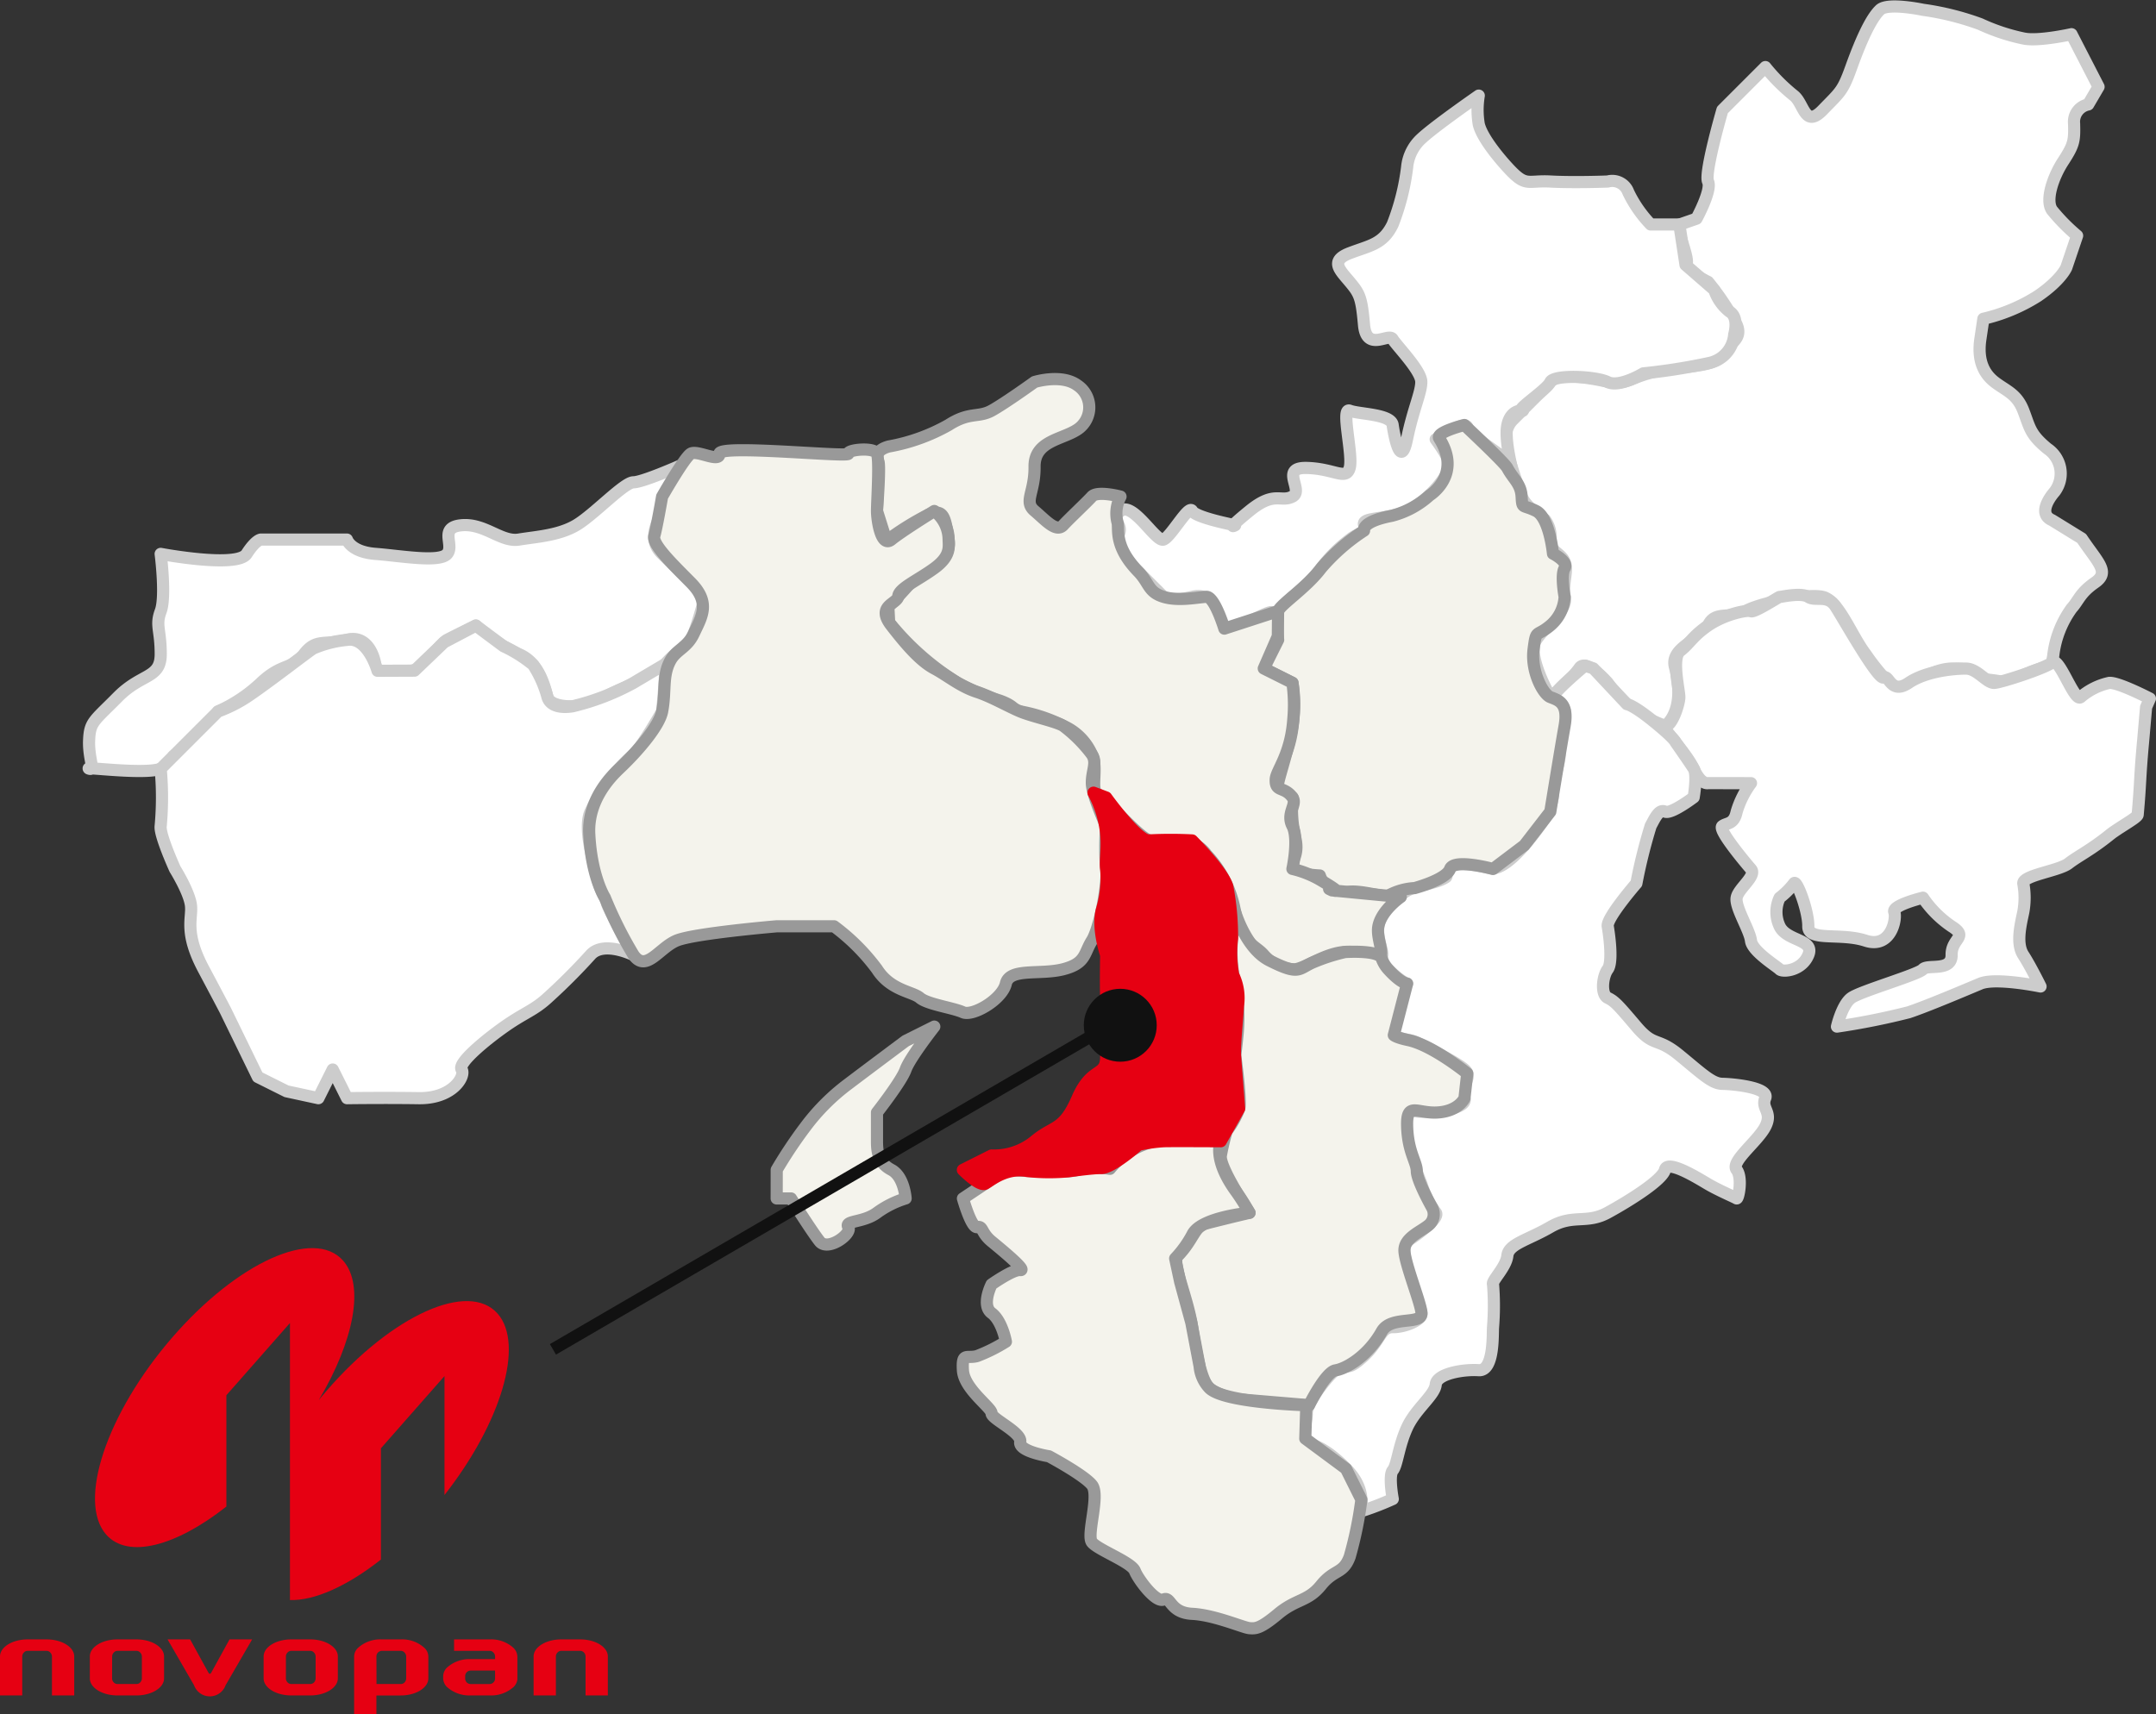 <svg xmlns="http://www.w3.org/2000/svg" width="266.016" height="211.548" viewBox="0 0 266.016 211.548">
  <rect x="0" y="0" width="266.016" height="211.548" fill="#333333" stroke="none"/>
  <g id="イラスト_立地条件" transform="translate(-638.277 -371.967)">
    <g id="グループ_854" data-name="グループ 854" transform="translate(388.327 -42.956)">
      <path id="パス_484" data-name="パス 484" d="M233.521,423.8s9.456,1.785,10.606,0,1.768-1.768,1.768-1.768H256.5s.477,1.537,3.535,1.768,7.9,1.113,8.837,0-1.094-3.272,1.768-3.536,4.9,2.123,7.071,1.768,4.9-.494,7.071-1.768,5.922-5.3,7.071-5.3,5.918-2.117,5.918-2.117a41.317,41.317,0,0,0-2.383,5.652c-.371,1.168-1.979,3.393,0,5.3s5.3,5.3,5.3,5.3-1.219,4.579-1.768,5.3-2.828,2.317-3.535,3.536-4.03,1.818-7.071,3.533-6.715,1.309-7.071,0-1.006-4.26-3.535-5.3a20.252,20.252,0,0,1-5.3-3.535s-2.791,1.375-3.535,1.766-2.633,2.984-3.535,3.536-5.34.8-5.3,0-.725-4.262-3.535-3.536-3.766-.213-5.3,1.768-2.67,1.059-5.3,3.534a18.856,18.856,0,0,1-5.3,3.535,27.828,27.828,0,0,1-2.034,2.807,24.162,24.162,0,0,1-3.48,2.708,2.385,2.385,0,0,1-1.557,1.555c-1.875.762-9.616-.266-8.839,0s-.1-1.291,0-3.536.584-2.315,3.536-5.3,5.3-2.244,5.3-5.3-.672-3.5,0-5.307S233.521,423.8,233.521,423.8Z" transform="translate(36.253 59.483)" fill="#fff" stroke="#ccc" stroke-linecap="round" stroke-linejoin="round" stroke-width="1.5" fill-rule="evenodd"/>
      <path id="パス_485" data-name="パス 485" d="M241.465,479.341l-3.986-8.182s-.665-1.283-2.7-5.108c-2.431-4.565-1.386-6.236-1.563-7.862s-1.972-4.511-1.972-4.511-1.922-4.221-1.768-5.3a38.45,38.45,0,0,0,0-7.071l7.071-7.071a17.521,17.521,0,0,0,3.535-1.768c2.773-1.86,7.547-5.595,8.221-6.008a13.67,13.67,0,0,1,4.155-1.061c2.576-.439,3.775,3.812,3.775,3.812l4.563-.018,3.656-3.5,3.913-2.057,3.412,2.543a16.959,16.959,0,0,1,3.656,2.3,14.085,14.085,0,0,1,1.772,3.992c.319,1.045,1.548,1.372,3.1,1.122a30.259,30.259,0,0,0,7.5-2.888c1.484-.885,3.955-2.341,3.955-2.341-.035,2.227-.42,5.876-.42,5.876s-2.56,4.517-3.535,5.3a21.4,21.4,0,0,0-5.3,7.073s-.727,1.184.017,4.7,1.1,4.756,1.75,5.9-.288-.241.949,2.183,2.587,4.89,2.587,4.89-3.7-1.821-5.3,0a74.831,74.831,0,0,1-5.3,5.3c-1.7,1.559-2.863,1.82-5.3,3.536s-5.817,4.528-5.3,5.3-1.043,3.6-5.3,3.536-8.837,0-8.837,0l-1.768-3.536-1.77,3.536L245,481.107Z" transform="translate(40.299 68.498)" fill="#fff" stroke="#ccc" stroke-linecap="round" stroke-linejoin="round" stroke-width="1.5" fill-rule="evenodd"/>
      <path id="パス_471" data-name="パス 471" d="M390.937,447.676c2.022,3.019,3.514,4.137,1.64,5.446s-1.974,2.169-2.872,3.167a12.342,12.342,0,0,0-2.273,5.815c-.268,1.844-.49,1.08-2.9,2.1-3.742,1.588-2.673,1.116-5.334.885-1.675-.145-.977-1.465-4.3-1.357s-6.087,3.331-7.2,2.321a27.252,27.252,0,0,1-3.412-4.089c-1.785-2.334-3.3-6.612-5.3-7.073s-7.906.808-9.5,1.748c-1.772,1.052-3.834-.127-4.645,1.79-.72,1.7-4.724,2.661-4.1,5.086,1.447,5.589-1.2,7.286-1.2,7.286a15.851,15.851,0,0,1-3.54-1.768,14.384,14.384,0,0,1-3.536-3.535s-2.74-3.164-3.534-1.766a18.727,18.727,0,0,1-3.536,3.533s-3.024-5.2-1.766-7.069,3.869-3.555,3.535-5.3.474-3.235-.04-4.368-1.869-1.219-1.728-2.7a3.581,3.581,0,0,0-.692-2.479s-2.3-1.449-2.844-2.824-1.766-5.3-1.766-5.3-.883-2.664.685-4.21c.683-.676,1.081-1.091,2.852-2.859,2.112-2.115,1.913-2.806,5.642-2.365s3.781,1.116,6.125.253a18.3,18.3,0,0,1,5.911-1.425c3.36-.371,4.651-.567,5.3-1.766s2.567-1.645,1.77-3.536a33.067,33.067,0,0,0-3.536-5.3s-3.538-1.766-2.776-2.088-1.381-4.772-.762-4.983,2.108-.734,2.108-.734,1.924-3.511,1.43-4.568,1.766-8.839,1.766-8.839l5.3-5.3a23.107,23.107,0,0,0,3.538,3.536c1.245,1.014,1.326,4.047,3.536,1.766s2.457-2.3,3.536-5.3c1.417-3.931,2.565-6.151,3.536-7.071s5.3,0,5.3,0a33.866,33.866,0,0,1,7.073,1.768,24.534,24.534,0,0,0,5.307,1.766c1.785.408,5.942-.523,5.942-.523l3.342,6.491-1.278,2.181A2.176,2.176,0,0,0,390,396.484c.053,2.121,0,2.578-1.346,4.649-1.263,1.944-2.227,4.792-1.381,6.03a23.3,23.3,0,0,0,3.1,3.151l-1.328,3.922s-.635,1.553-3.536,3.531a21.645,21.645,0,0,1-6.7,2.8l-.373,2.51c-.369,2.51.34,4.2,1.768,5.3s2.725,1.432,3.538,3.536.79,2.885,2.964,4.682a3.708,3.708,0,0,1,.881,5.332s-2.367,2.6-.3,3.5Z" transform="translate(115.859 33.697)" fill="#fff" stroke="#ccc" stroke-linecap="round" stroke-linejoin="round" stroke-width="1.5" fill-rule="evenodd"/>
      <path id="パス_473" data-name="パス 473" d="M335.918,444.8s-.848.264-1.768-1.768-4.333-5.5-3.535-5.3,1.765-2.651,1.765-3.536-.979-4.892.107-5.712c1.168-.889,1.507-1.8,3.432-3.123,2.093-1.436,4.915-1.983,5.3-1.772s3.467-1.8,3.536-1.766,2.67-.584,3.536,0,2.371-.327,3.344,1.159,5.266,9.153,5.958,8.782.883,2.152,3.077.667,5.657-1.766,7.073-1.766,2.582,1.853,3.535,1.766,6.329-1.84,7.144-2.549,2.69,4.917,3.467,4.315a8.06,8.06,0,0,1,3.536-1.766c1.1-.1,5.013,1.932,5.013,1.932l-.468,1.067c-.4,4.548-.3,3.47-.4,4.548-.4,4.409-.27,4.64-.641,8.725-.035.362-2.356,1.6-3.434,2.466-2.378,1.917-3.917,2.628-5.1,3.546s-5.648,1.456-5.578,2.464a9.715,9.715,0,0,1,0,3.535c-.354,1.662-.9,3.909,0,5.3s2.128,3.885,2.128,3.885-5.541-1.146-7.435-.351-6.561,2.776-8.839,3.536a87.751,87.751,0,0,1-8.843,1.766s.621-2.7,1.768-3.536,8.276-2.879,8.841-3.535,3.573.336,3.538-1.766,2.139-2.176,0-3.535a13.207,13.207,0,0,1-3.538-3.538s-3.854.936-3.536,1.768-.406,4.561-3.536,3.538-7.108.14-7.073-1.768-1.469-5.9-1.768-5.3a9.454,9.454,0,0,1-1.768,1.766,4.139,4.139,0,0,0,0,3.538c.9,1.856,4.35,1.572,3.536,3.535s-3.182,2.139-3.536,1.766-3.379-2.224-3.536-3.533-1.981-4.139-1.768-5.307,2.5-2.685,1.768-3.535-4.1-4.858-3.538-5.3,1.434-.158,1.77-1.766a11.408,11.408,0,0,1,1.768-3.536Z" transform="translate(124.774 66.772)" fill="#fff" stroke="#ccc" stroke-linecap="round" stroke-linejoin="round" stroke-width="1.5" fill-rule="evenodd"/>
      <path id="パス_474" data-name="パス 474" d="M347.3,453.184s-3.713,4.278-3.536,5.3.654,4.418,0,5.3-.881,3.112,0,3.535,1.309.918,3.536,3.536,2.5,1.238,5.3,3.536,4.032,3.518,5.3,3.536,5.837.441,5.3,1.768.957,1.693,0,3.533-4.3,4.295-3.535,5.3.213,3.678,0,3.536-2.247-1.008-3.536-1.768-4.987-3.057-5.3-1.768-4.458,3.871-7.077,5.3-4.26.143-7.071,1.77-5.143,2.082-5.3,3.535-1.979,3.112-1.768,3.535a33.171,33.171,0,0,1,0,5.3c-.07.707.178,5.428-1.768,5.3s-5.178.439-5.3,1.765-2.473,2.986-3.535,5.3-1.221,4.649-1.768,5.3,0,3.535,0,3.535a35.258,35.258,0,0,1-3.535,1.383c-.83.037.659-2.247-2.233-5.149-3.347-3.358-4.51-2.7-4.84-3.305-.74-1.373.018-2.176,0-3.535s2.745-4.767,3.538-5.3c1.711-1.162,1.1.494,3.535-1.772,2.023-1.884,2-3.549,3.535-3.533s3.713-.9,3.536-1.77-3.077-8-1.768-8.837,4.084-2.881,3.535-3.536a11.719,11.719,0,0,1-1.766-3.535,44.857,44.857,0,0,1-1.768-5.3c-.185-1.379-.329-4.164.608-3.759s7.045.064,6.463-1.542,1.149-2.528,0-3.536-5.158-2.9-5.863-3.31c-.991-.573-3.683-.277-2.976-1.994,2.484-6.03.768-5.529,1.768-5.3-.777-.174-3.467-2.55-3.151-3.153.375-.714-.637-2.312-.386-3.916.369-2.359,3.191-4.24,3.757-4.493,1.473-.663,3.492-.815,4.567-1.55.413-.285-1.083-2.672,5.4-1.124,2.433.58,6.831-6.166,6.831-6.166a7.3,7.3,0,0,0,1-2.879c-.044-1.834.769-3.76.8-4.875s.45-5.573.626-5.431-.556-1.429-1.353-1.6,3.85-4.036,3.85-4.036l1.036.338,4.144,4.418s.7.046,3.116,1.989c2.837,2.282,2.894,2.712,2.894,2.712s1.75,2.5,2.227,3.254,0,3.538,0,3.538-2.795,2.117-3.535,1.766-1.258.813-1.77,1.766A65.637,65.637,0,0,0,347.3,453.184Z" transform="translate(104.553 70.759)" fill="#fff" stroke="#ccc" stroke-linecap="round" stroke-linejoin="round" stroke-width="1.5" fill-rule="evenodd"/>
      <path id="パス_475" data-name="パス 475" d="M329.6,396.843a5.442,5.442,0,0,1,1.768-3.533c1.715-1.592,7.069-5.3,7.069-5.3a10.656,10.656,0,0,0,0,3.533c.354,1.52,2.2,3.841,3.536,5.3,2.319,2.541,2.369,1.61,5.3,1.77s7.071,0,7.071,0a2.105,2.105,0,0,1,2.545,1.328,15.277,15.277,0,0,0,2.762,3.975h3.535l.762,4.983,3.547,3.085a5.649,5.649,0,0,0,1.882,2.686c1.219.707.575,2.837.575,2.837A3.876,3.876,0,0,1,366.9,421a73.25,73.25,0,0,1-8.162,1.289s-2.949,1.794-4.4,1.07-6.647-.955-7.071,0-4.3,3.43-3.536,3.536c.125.017.16.017.16,0,.018-.037-1.5-.23-1.926,1.765-.494,2.371,1.263,7.44.27,4.851-.362-.947-4.954-3.446-5.184-4.522s-3.926,1.44-3.926,1.44,2.115,2.833,1.768,3.535a12.462,12.462,0,0,1-5.3,5.3c-2.582,1.168-5.674.692-5.3,1.768s-.549.777-1.768,1.768a17.63,17.63,0,0,0-3.535,3.533,17.561,17.561,0,0,1-3.536,3.536c-1.2.973-2.106,2.492-2.462,1.941s-5.617,3.151-6.377,1.6-.935-4.172-3.535-3.538-3.535,0-3.535,0l-3.538-3.536s-2.664-2.907-2.027-4.119c.736-1.4-1.26-1.766.263-2.951s4.366,3.891,5.3,3.536,3.11-4.366,3.535-3.536,5.3,1.768,5.3,1.768-1.326.758,1.768-1.768,3.819-1.008,5.3-1.766-1.645-3.626,1.766-3.538,4.846,1.592,5.3,0-1.131-7.512,0-7.067,5.108.406,5.3,1.765.992,5.532,1.768,1.768,1.75-5.672,1.768-7.069-3.059-4.491-3.536-5.3-3.235,1.643-3.535-1.768-.549-3.838-1.768-5.3-2.475-2.582,0-3.536,4.1-1.076,5.3-3.535A28.825,28.825,0,0,0,329.6,396.843Z" transform="translate(93.969 38.713)" fill="#fff" stroke="#ccc" stroke-linecap="round" stroke-linejoin="round" stroke-width="1.5" fill-rule="evenodd"/>
      <path id="パス_476" data-name="パス 476" d="M305.367,454.342c.23-1.168,1.291-4.243,1.768-7.071a16.614,16.614,0,0,0,0-5.3L303.6,440.2l1.766-3.536a17.711,17.711,0,0,1,0-3.538c.23-.793,3.476-2.87,5.3-5.3a24.581,24.581,0,0,1,5.3-4.64s-.417-1.094,3.413-1.831a11.016,11.016,0,0,0,4.678-2.523s4.06-2.494,1.184-7.044c-.472-.745,3.1-1.64,3.1-1.64s4.939,4.62,5.3,5.3c.733,1.381,1.678,1.946,1.766,3.538s.09.936,1.77,1.766,2.1,5.275,2.1,5.275,1.948.981,1.436,1.794,0,3.536,0,3.536a5,5,0,0,1-1.768,3.538c-1.766,1.484-1.73.327-2.066,2.976s1.146,5.488,2.066,5.859,2.28.655,1.768,3.536-1.768,10.607-1.768,10.607l-3.208,4.152-3.863,2.918s-4.825-1.324-5.3,0-4.363,2.356-4.363,2.356a7.622,7.622,0,0,0-3.3.953c-.334.255-3.454-.755-4.926-.474a3.037,3.037,0,0,1-3.479-2.033s-2.844-.112-3.373-.8.953-1.366.334-3.9a15.64,15.64,0,0,1-.334-4.939S305.138,455.51,305.367,454.342Z" transform="translate(102.287 57.227)" fill="#f4f3ec" stroke="#999" stroke-linecap="round" stroke-linejoin="round" stroke-width="1.5" fill-rule="evenodd"/>
      <path id="パス_477" data-name="パス 477" d="M279.05,434.978s.79-.738,2.541-2.7,5.343-2.874,4.9-5.574-.571-3.9-2.516-3.068a35.349,35.349,0,0,0-5.161,3.226l-1.162-3.694s.465-6.184.13-6.1-.584-1.366,1.344-1.858a23.205,23.205,0,0,0,7.365-2.653c2.582-1.658,3.659-.865,5.3-1.765s5.3-3.536,5.3-3.536,3.34-1.04,5.3.411a3.275,3.275,0,0,1,0,5.441c-1.91,1.274-5.338,1.4-5.3,4.6s-1.377,4.29,0,5.456,2.668,2.7,3.535,1.768,2.846-2.776,3.536-3.535,3.536,0,3.536,0a4.494,4.494,0,0,0-.389,3.123c.27.744-.565,2.9,2.583,6.142,1.375,1.416,1.193,2.519,3.109,3.107,1.858.571,4.295.035,5.3,0s2.209,3.922,2.209,3.922l6.629-2.156-.031,3.1-1.735,3.975,3.535,1.766a19.562,19.562,0,0,1,.11,4.5c-.309,4.418-2.121,6.313-2.172,7.429-.075,1.616,1.047.812,2.062,2.211.646.885-.813,1.941,0,3.533s0,5.3,0,5.3a12.565,12.565,0,0,1,3.753,1.55c3.834,2.281-.419.373,1.131,1.1l8.483.813s-2.372,1.614-2.762,3.612,1.891,5.07-1.766,3.534-7.3,2.051-8.839,1.766a5.148,5.148,0,0,1-3.535-1.766c-1.026-1.2-2.686-1.327-3.536-5.3a13.729,13.729,0,0,0-3.535-7.071,4.185,4.185,0,0,0-2.675-1.682,15.413,15.413,0,0,1-4.4-.084c-1.342-.424-5.261-5.027-6.406-5.745-.852-.534.138-3.25-.663-4.862a6.855,6.855,0,0,0-3.536-3.535,19.394,19.394,0,0,0-5.3-1.768c-.883-.051-.441-.588-2.53-1.342a29.5,29.5,0,0,1-5.22-2.205,33.347,33.347,0,0,1-8.419-7.427Z" transform="translate(80.506 54.813)" fill="#f4f3ec" stroke="#999" stroke-linecap="round" stroke-linejoin="round" stroke-width="1.5" fill-rule="evenodd"/>
      <path id="パス_478" data-name="パス 478" d="M304.986,460.56s.123-.885.248-2.159a22.234,22.234,0,0,0-.248-6.68,17.111,17.111,0,0,1-.272-6.469l.272-2.37s1.307,4.506,4.227,5.984c3.784,1.917,3.54,1,5.455.2a23.419,23.419,0,0,1,3.871-1.241s4.025-.281,4.51.745a3.933,3.933,0,0,0,.826,1.4c1.561,1.726,2.325,1.754,2.325,1.754l-1.643,6.357s.261.288,1.8.613c3,.639,7.26,4.109,7.26,4.109l-.342,3.065s-.736,1.689-3.536,1.766c-2.427.064-3.641-1.344-3.535,1.766s1.177,4.311,1.193,5.477,1.847,4.42,1.847,4.42a1.759,1.759,0,0,1-.34,2.192c-1.041.88-3.136,1.61-3.031,3.272s2.056,6.471,2.1,7.618c.055,1.548-3.773.253-4.91,2.284-1.665,2.964-4.306,4.561-5.7,4.79-1.228.195-3.261,4.3-3.261,4.3l-9.115-.767s-2.863-.619-3.535-1.768-1.186-3.252-1.768-7.069-2.6-8-1.768-8.839c1.823-1.825,2.073-3.636,3.377-3.966,3.358-.85,5.463-1.339,5.463-1.339s-3.783-5.637-3.536-7.069.711-3.03.711-3.03a10.736,10.736,0,0,0,1.553-2.767C305.752,466.075,304.986,460.56,304.986,460.56Z" transform="translate(97.366 84.596)" fill="#f4f3ec" stroke="#999" stroke-linecap="round" stroke-linejoin="round" stroke-width="1.5" fill-rule="evenodd"/>
      <path id="パス_480" data-name="パス 480" d="M294,497.291s4.276,2.281,5.3,3.535-.69,6.153,0,7.073,4.879,2.459,5.3,3.535,2.6,3.977,3.538,3.535.76,1.629,3.535,1.768,6.329,1.715,7.071,1.768,1.291.106,3.535-1.768,3.659-1.5,5.3-3.535,2.738-1.344,3.535-3.536a47.536,47.536,0,0,0,1.436-7.021l-1.9-3.816-5.022-3.718.127-4.122s-10.163-.27-11.964-2.119a4.454,4.454,0,0,1-1.2-2.679l-1.023-5.384-1.377-5.044-.617-2.886a13.427,13.427,0,0,0,2.18-3.059c1.16-2.053,6.987-2.578,6.987-2.578a27.863,27.863,0,0,0-1.607-2.561c-3.033-4.124-1.93-6.276-1.93-6.276l-6.193-.255a10.159,10.159,0,0,0-7.484,3.665,11.175,11.175,0,0,0-4,.125c-1.238.5-8.839,0-8.839,0l-5.3,3.536s1.041,3.711,1.766,3.536.459.689,1.768,1.766,4.42,3.641,3.535,3.535-3.535,1.768-3.535,1.768-1.309,2.563,0,3.535,1.766,3.536,1.766,3.536a19.94,19.94,0,0,1-3.535,1.766c-1.289.373-1.908-.529-1.766,1.772s3.569,4.611,3.535,5.3,3.748,2.35,3.535,3.535S294,497.291,294,497.291Z" transform="translate(85.373 97.36)" fill="#f4f3ec" stroke="#999" stroke-linecap="round" stroke-linejoin="round" stroke-width="1.5" fill-rule="evenodd"/>
      <path id="パス_482" data-name="パス 482" d="M267.267,417.612s2.741-4.811,3.535-5.3,3.59,1.168,3.538,0,16.085.494,15.907,0,3.2-.848,3.536,0,0,5.905,0,7.071.514,4.561,1.768,3.536,5.3-3.536,5.3-3.536a4.471,4.471,0,0,1,1.768,3.536c.026.922.264,2.051-1.768,3.533s-4.357,2.475-4.444,3.446-2.785,1.135-.859,3.628,3.641,4.416,5.3,5.3,3.182,2.214,5.277,2.894c1.755.573,3.862,1.79,5.329,2.407s4.436,1.238,5.3,1.768a17.605,17.605,0,0,1,3.536,3.535c.689,1.026-.017,2.018,0,3.536s1.768,5.3,1.768,5.3a33.318,33.318,0,0,0,0,5.3c.264,1.662-.779,7.264-1.768,8.841s-.707,2.807-3.536,3.533-6.61-.211-7.071,1.768-4.1,4.085-5.3,3.536-4.368-.973-5.3-1.77-3.623-.9-5.3-3.535a25.354,25.354,0,0,0-5.3-5.3h-7.071s-10.235.865-12.374,1.768-3.764,3.977-5.3,1.766a50.637,50.637,0,0,1-3.536-7.073s-1.665-2.591-1.924-7.89c-.112-2.3.714-5.2,3.693-8.018,2.589-2.448,4.98-5.4,5.3-7.071.485-2.5-.009-4.409,1.021-6.281.749-1.361,2.038-1.526,2.883-3.32.988-2.1,2.106-3.8-.369-6.309-2.231-2.258-4.8-4.726-4.5-5.751S267.267,417.612,267.267,417.612Z" transform="translate(64.376 58.604)" fill="#f4f3ec" stroke="#999" stroke-linecap="round" stroke-linejoin="round" stroke-width="1.5" fill-rule="evenodd"/>
      <path id="パス_483" data-name="パス 483" d="M270.868,468.26a55.833,55.833,0,0,1,3.535-5.3,26,26,0,0,1,5.3-5.3c2.192-1.664,7.071-5.307,7.071-5.307l3.536-1.766s-3.024,3.854-3.536,5.3-3.535,5.3-3.535,5.3v3.535c0,1.344.176,2.7,1.768,3.535s1.766,3.536,1.766,3.536a11.979,11.979,0,0,0-3.535,1.766c-1.68,1.254-4.049.935-3.536,1.77s-2.527,3.041-3.535,1.766-3.535-5.3-3.535-5.3h-1.768Z" transform="translate(74.917 91.036)" fill="#f4f3ec" stroke="#999" stroke-linecap="round" stroke-linejoin="round" stroke-width="1.5" fill-rule="evenodd"/>
      <path id="パス_479" data-name="パス 479" d="M286.919,479.642a7.926,7.926,0,0,0,5.3-1.768c2.387-2.014,3.518-1.2,5.3-5.3s3.606-2.479,3.536-5.3.07-5.268,0-7.073,0-5.3,0-5.3-1.138-3.261-.536-5.558a13.449,13.449,0,0,0,.536-5.049c-.16-1.025.226-2.706-.039-4.691a13.512,13.512,0,0,0-1.526-4.737l1.564.593s3.94,5.475,5.3,5.3a51.81,51.81,0,0,1,5.3,0s3.753,3.766,4.337,5.672a32.269,32.269,0,0,1,.588,6.412,15.372,15.372,0,0,0,.134,4.493,6.484,6.484,0,0,1,.6,3.825c-.18,2.565-.43,4.914-.36,6.114s.5,6.577.5,6.577l-2.264,4.029s-6.285-.037-7.069,0a19.41,19.41,0,0,0-3.09.443s-3.279,2.91-4.618,2.868c-.913-.031-4.016.4-4.016.4a25.522,25.522,0,0,1-5.073-.033c-2.594-.47-4.48,1.144-5.185,1.552s-2.765-1.691-2.765-1.691Z" transform="translate(85.382 77.888)" fill="#e60012" stroke="#e60012" stroke-linecap="round" stroke-linejoin="round" stroke-width="1.5" fill-rule="evenodd"/>
    </g>
    <g id="グループ_76" data-name="グループ 76" transform="translate(638.277 526)">
      <path id="パス_219" data-name="パス 219" d="M153.491,342.526c-3.586-4.081-13.038.185-21.106,9.522-.329.374-.646.76-.958,1.139,4.3-7.222,5.7-14.14,3-17.2-3.587-4.081-13.037.179-21.112,9.512s-11.706,20.216-8.124,24.294c2.68,3.043,8.631,1.435,14.831-3.46V352.6l7.844-8.916v34.191c3.017.092,7.064-1.717,11.225-5v-13.73l7.843-8.914v14.68C153.892,356.045,156.833,346.333,153.491,342.526Z" transform="translate(-92.091 -334.434)" fill="#e60012"/>
      <g id="グループ_75" data-name="グループ 75" transform="translate(0 48.296)">
        <path id="パス_220" data-name="パス 220" d="M83.906,440.164H81.563c-1.878,0-3.407.945-3.407,2.107v4.81H80.9v-4.81a.709.709,0,0,1,.192-.477.616.616,0,0,1,.466-.217h2.343a.612.612,0,0,1,.465.213.707.707,0,0,1,.2.481v4.81h2.748v-4.81C87.315,441.109,85.786,440.164,83.906,440.164Z" transform="translate(-78.156 -440.164)" fill="#e60012"/>
        <path id="パス_221" data-name="パス 221" d="M108.174,440.164H105.83c-1.88,0-3.409.945-3.409,2.107v2.7c0,1.163,1.53,2.109,3.409,2.109h2.343c1.879,0,3.408-.945,3.408-2.109v-2.7C111.581,441.109,110.053,440.164,108.174,440.164Zm-3,2.107a.7.7,0,0,1,.194-.477.614.614,0,0,1,.467-.217h2.343a.611.611,0,0,1,.463.213.7.7,0,0,1,.2.481v2.7a.7.7,0,0,1-.192.489.61.61,0,0,1-.467.208H105.83a.6.6,0,0,1-.464-.2.7.7,0,0,1-.2-.493Z" transform="translate(-91.337 -440.164)" fill="#e60012"/>
        <path id="パス_222" data-name="パス 222" d="M131.06,440.164l-2.249,4.089c-.052.1-.116.154-.176.156s-.13-.056-.187-.158l-2.248-4.087h-2.788l3.271,5.656a2.065,2.065,0,0,0,3.892,0l3.275-5.656h-2.79Z" transform="translate(-102.74 -440.164)" fill="#e60012"/>
        <path id="パス_223" data-name="パス 223" d="M155.114,440.164h-2.343c-1.879,0-3.407.945-3.407,2.107v2.7c0,1.163,1.528,2.109,3.407,2.109h2.343c1.88,0,3.408-.945,3.408-2.109v-2.7C158.523,441.109,156.995,440.164,155.114,440.164Zm-3,2.107a.7.7,0,0,1,.191-.477.615.615,0,0,1,.468-.217h2.343a.609.609,0,0,1,.464.213.709.709,0,0,1,.2.481v2.7a.7.7,0,0,1-.192.489.607.607,0,0,1-.467.208h-2.343a.607.607,0,0,1-.464-.2.7.7,0,0,1-.2-.493Z" transform="translate(-116.837 -440.164)" fill="#e60012"/>
        <path id="パス_224" data-name="パス 224" d="M179.563,440.164h-2.344a4.086,4.086,0,0,0-2.971,1.084,1.511,1.511,0,0,0-.439,1.023v7.112h2.75v-2.3h3c1.878,0,3.407-.945,3.407-2.109v-2.7a1.5,1.5,0,0,0-.44-1.023A4.072,4.072,0,0,0,179.563,440.164Zm-3,2.107a.676.676,0,0,1,.66-.694h2.344a.617.617,0,0,1,.464.212.712.712,0,0,1,.2.481v2.7a.7.7,0,0,1-.192.49.606.606,0,0,1-.467.209h-3Z" transform="translate(-130.116 -440.164)" fill="#e60012"/>
        <path id="パス_225" data-name="パス 225" d="M228.044,440.164H225.7c-1.88,0-3.411.945-3.411,2.107v4.81h2.75v-4.81a.7.7,0,0,1,.192-.477.617.617,0,0,1,.469-.217h2.342a.614.614,0,0,1,.465.213.714.714,0,0,1,.194.481v4.81h2.749v-4.81C231.452,441.109,229.923,440.164,228.044,440.164Z" transform="translate(-156.452 -440.164)" fill="#e60012"/>
        <path id="パス_226" data-name="パス 226" d="M206.566,441.248a4.086,4.086,0,0,0-2.971-1.084h-4.4v1.413h4.4a.6.6,0,0,1,.463.213.7.7,0,0,1,.2.481v.327h-3a4.119,4.119,0,0,0-2.967,1.074,1.551,1.551,0,0,0-.44,1.035v.265a1.563,1.563,0,0,0,.435,1.032,4.131,4.131,0,0,0,2.972,1.076H203.6a4.136,4.136,0,0,0,2.971-1.073,1.57,1.57,0,0,0,.437-.891v-2.7A1.606,1.606,0,0,0,206.566,441.248Zm-2.311,3.725a.68.68,0,0,1-.66.7h-2.319a.675.675,0,0,1-.708-.637v-.325a.681.681,0,0,1,.662-.7h3.023Z" transform="translate(-143.172 -440.164)" fill="#e60012"/>
      </g>
    </g>
    <circle id="楕円形_281" data-name="楕円形 281" cx="4.5" cy="4.5" r="4.5" transform="translate(772 494)" fill="#111"/>
    <line id="線_102" data-name="線 102" y1="39" x2="67" transform="translate(706.5 499.5)" fill="none" stroke="#111" stroke-width="1.5"/>
  </g>
</svg>
